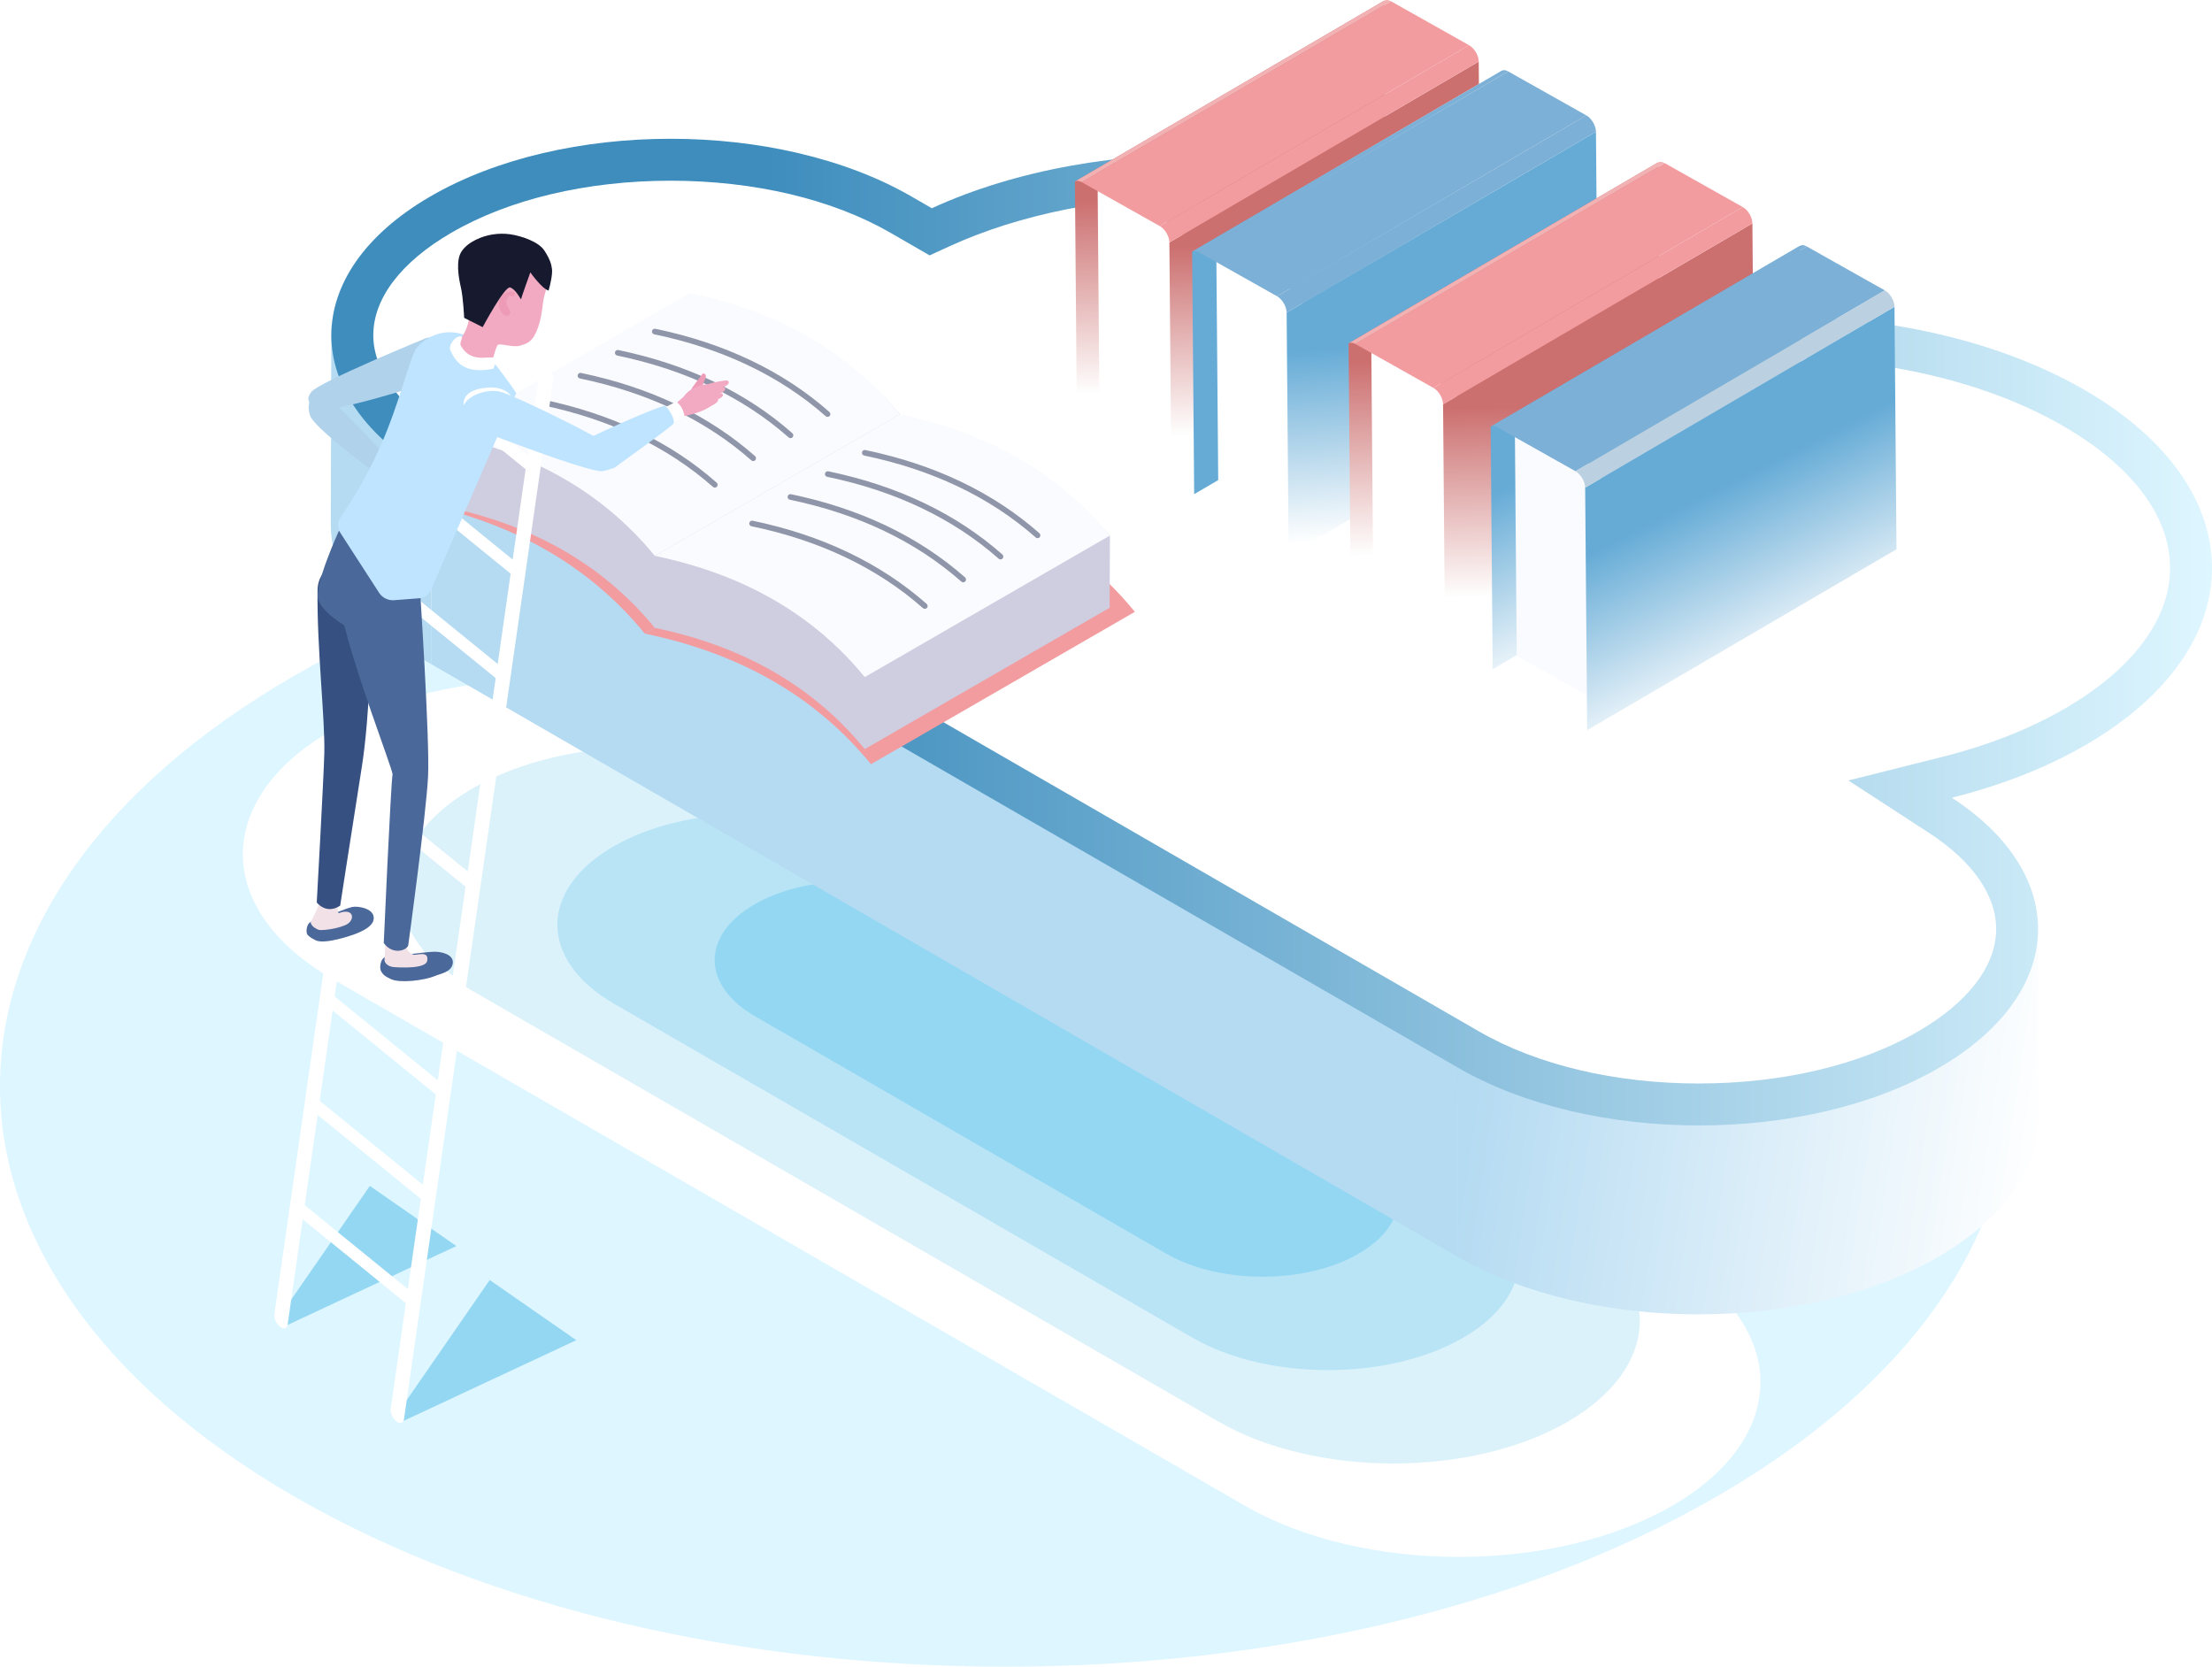 <?xml version="1.0" encoding="UTF-8"?>
<svg xmlns="http://www.w3.org/2000/svg" xmlns:xlink="http://www.w3.org/1999/xlink" viewBox="0 0 1221.88 920.63">
  <defs>
    <style>
      .cls-1 {
        fill: #94d7f2;
      }

      .cls-2 {
        fill: #9096a9;
      }

      .cls-3 {
        fill: #bfe4ff;
      }

      .cls-4 {
        fill: #f29c9f;
      }

      .cls-5 {
        fill: url(#linear-gradient-2);
      }

      .cls-6 {
        mask: url(#mask-1);
      }

      .cls-7 {
        fill: #355081;
      }

      .cls-8 {
        fill: url(#linear-gradient-10);
      }

      .cls-9 {
        fill: url(#linear-gradient-12);
      }

      .cls-10 {
        fill: #dbf2fb;
      }

      .cls-11 {
        fill: #fff;
      }

      .cls-12 {
        mask: url(#mask);
      }

      .cls-13 {
        filter: url(#luminosity-invert-noclip);
      }

      .cls-14 {
        fill: url(#linear-gradient-4);
      }

      .cls-15 {
        fill: #f2e1e7;
      }

      .cls-16 {
        fill: #cfcde0;
      }

      .cls-17 {
        fill: #4a6899;
      }

      .cls-18 {
        fill: url(#linear-gradient-3);
      }

      .cls-19 {
        fill: #b5dbf2;
      }

      .cls-20 {
        fill: url(#linear-gradient-5);
      }

      .cls-21 {
        isolation: isolate;
      }

      .cls-22 {
        fill: url(#linear-gradient-8);
      }

      .cls-23 {
        fill: #7db0d6;
      }

      .cls-24 {
        fill: #171a2e;
      }

      .cls-25 {
        fill: #b8e4f6;
      }

      .cls-26 {
        fill: #bbd0e0;
      }

      .cls-27 {
        fill: #ed9bb6;
      }

      .cls-28 {
        fill: url(#linear-gradient-7);
      }

      .cls-29 {
        fill: url(#linear-gradient-9);
      }

      .cls-30 {
        mix-blend-mode: multiply;
      }

      .cls-31 {
        fill: url(#linear-gradient-11);
      }

      .cls-32 {
        fill: #b0d3eb;
      }

      .cls-33 {
        fill: #fafbff;
      }

      .cls-34 {
        fill: url(#linear-gradient-6);
      }

      .cls-35 {
        fill: #f2b1b3;
      }

      .cls-36 {
        filter: url(#luminosity-invert-noclip-2);
      }

      .cls-37 {
        fill: #def6ff;
      }

      .cls-38 {
        fill: url(#linear-gradient);
      }

      .cls-39 {
        fill: #f2aac2;
      }
    </style>
    <linearGradient id="linear-gradient" x1="671.5" y1="563.38" x2="1128.97" y2="632.31" gradientUnits="userSpaceOnUse">
      <stop offset=".32" stop-color="#b5dbf2"/>
      <stop offset="1" stop-color="#fff"/>
    </linearGradient>
    <linearGradient id="linear-gradient-2" x1="183.03" y1="349.16" x2="1221.88" y2="349.16" gradientUnits="userSpaceOnUse">
      <stop offset=".23" stop-color="#3e8dbd"/>
      <stop offset="1" stop-color="#def6ff"/>
    </linearGradient>
    <linearGradient id="linear-gradient-3" x1="678.47" y1="77.92" x2="682.96" y2="214.94" gradientUnits="userSpaceOnUse">
      <stop offset=".22" stop-color="#cc6f6f"/>
      <stop offset="1" stop-color="#fff"/>
    </linearGradient>
    <linearGradient id="linear-gradient-4" x1="731.18" y1="105.09" x2="733.43" y2="239.31" xlink:href="#linear-gradient-3"/>
    <linearGradient id="linear-gradient-5" x1="658.53" y1="156.04" x2="830.51" y2="156.04" gradientUnits="userSpaceOnUse">
      <stop offset=".22" stop-color="#65abd6"/>
      <stop offset="1" stop-color="#fff"/>
    </linearGradient>
    <linearGradient id="linear-gradient-6" x1="794.52" y1="158.01" x2="803.94" y2="294.25" xlink:href="#linear-gradient-5"/>
    <linearGradient id="linear-gradient-7" x1="829.64" y1="167.31" x2="834.13" y2="304.33" xlink:href="#linear-gradient-3"/>
    <linearGradient id="linear-gradient-8" x1="882.35" y1="194.48" x2="884.6" y2="328.69" xlink:href="#linear-gradient-3"/>
    <linearGradient id="linear-gradient-9" x1="1569.45" y1="924.72" x2="1437.07" y2="912.43" gradientTransform="translate(888.45 2031.58) rotate(-120.48)" xlink:href="#linear-gradient-5"/>
    <linearGradient id="linear-gradient-10" x1="1517.23" y1="951.47" x2="1381.58" y2="942.81" gradientTransform="translate(888.45 2031.58) rotate(-120.48)" xlink:href="#linear-gradient-5"/>
    <filter id="luminosity-invert-noclip" x="69.14" y="643.65" width="240.09" height="140.52" color-interpolation-filters="sRGB" filterUnits="userSpaceOnUse">
      <feColorMatrix result="cm" values="-1 0 0 0 1 0 -1 0 0 1 0 0 -1 0 1 0 0 0 1 0"/>
      <feFlood flood-color="#fff" result="bg"/>
      <feBlend in="cm" in2="bg"/>
    </filter>
    <linearGradient id="linear-gradient-11" x1="216.9" y1="649.76" x2="164.45" y2="775.85" gradientUnits="userSpaceOnUse">
      <stop offset=".17" stop-color="#fff"/>
      <stop offset="1" stop-color="#000"/>
    </linearGradient>
    <mask id="mask" x="69.14" y="643.65" width="240.09" height="140.52" maskUnits="userSpaceOnUse">
      <g class="cls-13">
        <polygon class="cls-31" points="209.2 643.65 69.14 733.69 165.4 784.18 309.23 699.11 209.2 643.65"/>
      </g>
    </mask>
    <filter id="luminosity-invert-noclip-2" x="135.36" y="695.64" width="240.09" height="140.52" color-interpolation-filters="sRGB" filterUnits="userSpaceOnUse">
      <feColorMatrix result="cm" values="-1 0 0 0 1 0 -1 0 0 1 0 0 -1 0 1 0 0 0 1 0"/>
      <feFlood flood-color="#fff" result="bg"/>
      <feBlend in="cm" in2="bg"/>
    </filter>
    <linearGradient id="linear-gradient-12" x1="283.13" y1="701.75" x2="230.68" y2="827.83" xlink:href="#linear-gradient-11"/>
    <mask id="mask-1" x="135.36" y="695.64" width="240.09" height="140.52" maskUnits="userSpaceOnUse">
      <g class="cls-36">
        <polygon class="cls-9" points="275.43 695.64 135.36 785.68 231.63 836.16 375.45 751.1 275.43 695.64"/>
      </g>
    </mask>
  </defs>
  <g class="cls-21">
    <g id="_レイヤー_2" data-name="レイヤー 2">
      <g id="Layer_1" data-name="Layer 1">
        <g>
          <path class="cls-37" d="M948.2,373.18c216.91,125.24,216.91,328.28,0,453.52-216.91,125.24-568.6,125.24-785.52,0-216.91-125.24-216.91-328.28,0-453.52,216.91-125.24,568.6-125.24,785.52,0Z"/>
          <g class="cls-30">
            <path class="cls-11" d="M995.01,498.59c83.43,48.17,83.87,126.26.93,174.46-19.52,11.34-41.96,19.99-65.86,25.99,58.45,37.99,56.45,96.19-6.2,132.59-65.07,37.81-170.87,37.82-236.31.03l-504.11-291.05c-65.44-37.78-65.79-99.07-.72-136.88,65.02-37.78,170.87-37.82,236.31-.03l10.03,5.79c83.36-38.2,204.93-34.96,282.33,9.72,26.04,15.04,44.02,32.95,53.87,52.04,76.58-17.71,167.46-8.61,229.73,27.34Z"/>
            <path class="cls-10" d="M924.22,513.18c68.15,39.35,68.51,103.14.76,142.51-15.95,9.27-34.27,16.33-53.8,21.23,47.75,31.04,46.11,78.57-5.06,108.31-53.15,30.89-139.58,30.89-193.04.03l-411.79-237.75c-53.46-30.86-53.74-80.92-.59-111.81,53.11-30.86,139.58-30.89,193.04-.03l8.2,4.73c68.09-31.21,167.4-28.56,230.62,7.94,21.27,12.28,35.96,26.92,44,42.51,62.56-14.46,136.79-7.04,187.66,22.33Z"/>
            <path class="cls-25" d="M853.44,527.78c52.87,30.53,53.15,80.01.59,110.56-12.37,7.19-26.59,12.67-41.74,16.47,37.04,24.08,35.77,60.96-3.93,84.03-41.24,23.96-108.29,23.96-149.76.02l-319.47-184.45c-41.47-23.95-41.69-62.78-.46-86.75,41.2-23.95,108.29-23.96,149.76-.02l6.36,3.67c52.83-24.21,129.87-22.16,178.92,6.16,16.5,9.53,27.9,20.88,34.14,32.98,48.53-11.22,106.12-5.46,145.59,17.33Z"/>
            <path class="cls-1" d="M782.66,542.37c37.59,21.7,37.79,56.89.42,78.61-8.8,5.11-18.91,9.01-29.68,11.71,26.34,17.12,25.43,43.34-2.79,59.75-29.32,17.04-76.99,17.04-106.48.01l-227.15-131.15c-29.49-17.03-29.64-44.64-.32-61.68,29.3-17.03,76.99-17.04,106.48-.01l4.52,2.61c37.56-17.22,92.34-15.75,127.22,4.38,11.73,6.78,19.83,14.85,24.27,23.45,34.51-7.98,75.46-3.88,103.52,12.32Z"/>
          </g>
          <g>
            <path class="cls-19" d="M182.72,289.35l.32-111.96c-.08,28.03,18.42,56.1,55.45,77.48l-.32,111.96c-37.03-21.38-55.53-49.45-55.45-77.48Z"/>
            <path class="cls-11" d="M1221.88,306.37l-.32,111.96c-.1,35.28-23.3,70.51-69.64,97.45-21.95,12.76-47.19,22.48-74.07,29.23l.32-111.96c26.88-6.75,52.12-16.47,74.07-29.23,46.35-26.93,69.54-62.17,69.64-97.45Z"/>
            <polygon class="cls-19" points="805.43 582.2 805.11 694.15 238.16 366.83 238.48 254.87 805.43 582.2"/>
            <path class="cls-38" d="M1125.81,505.73l-.32,111.96c-.08,27.68-18.27,55.31-54.61,76.43-73.18,42.53-192.17,42.53-265.77.03l.32-111.96c73.6,42.49,192.59,42.49,265.77-.03,36.34-21.12,54.53-48.76,54.61-76.43Z"/>
            <path class="cls-5" d="M1151.19,215.22c93.83,54.17,94.32,141.99,1.05,196.2-21.95,12.76-47.19,22.48-74.07,29.23,65.74,42.73,63.48,108.18-6.97,149.12-73.18,42.53-192.17,42.53-265.77.03L238.48,262.48c-73.6-42.49-73.99-111.42-.81-153.94,73.12-42.49,192.17-42.53,265.77-.03l11.28,6.51c93.75-42.97,230.47-39.32,317.52,10.93,29.29,16.91,49.51,37.06,60.58,58.53,86.13-19.91,188.33-9.69,258.37,30.75Z"/>
            <path class="cls-11" d="M938.44,598.5c-46.18,0-89.3-10.21-121.43-28.76L250.07,242.42c-27.85-16.08-43.84-36.92-43.87-57.18-.03-20.37,15.28-40.5,43.11-56.67,31.91-18.54,74.92-28.75,121.12-28.75s89.32,10.21,121.43,28.75l21.65,12.5,10.87-4.99c38.83-17.8,87.94-27.6,138.29-27.6,59.96,0,116.06,13.33,157.99,37.54,24.46,14.13,42.3,31.1,51.57,49.08l8.26,16.01,17.56-4.06c26.6-6.15,54.74-9.27,83.64-9.27,59.95,0,116.03,13.32,157.93,37.51,38.07,21.98,59.07,49.82,59.11,78.38.04,28.32-20.6,55.92-58.12,77.72-19.5,11.33-42.4,20.35-68.07,26.79l-51.52,12.94,44.54,28.95c24.39,15.85,37.56,35.07,37.09,54.08-.5,19.99-15.8,39.73-43.08,55.58-31.91,18.55-74.92,28.76-121.11,28.76Z"/>
          </g>
          <g>
            <g>
              <polygon class="cls-18" points="593.77 100.26 764.64 .36 765.75 134.31 594.88 234.21 593.77 100.26"/>
              <path class="cls-11" d="M606.35,106.26c-.02-2.97,2.04-4.2,4.61-2.75l38.09,21.43c2.58,1.45,4.68,5.02,4.7,7.99l.98,118.23c.02,2.96-2.04,4.2-4.61,2.75l-38.09-21.43c-2.58-1.45-4.68-5.04-4.7-7.99l-.98-118.23Z"/>
              <polygon class="cls-4" points="597.47 100.59 768.34 .69 811.5 24.97 640.63 124.87 597.47 100.59"/>
              <polygon class="cls-14" points="645.96 133.93 816.83 34.03 817.94 167.98 647.07 267.88 645.96 133.93"/>
              <path class="cls-4" d="M640.63,124.87l170.87-99.9c2.92,1.64,5.3,5.69,5.33,9.06l-170.87,99.9c-.03-3.37-2.41-7.41-5.33-9.06Z"/>
              <path class="cls-35" d="M593.77,100.26L764.64.36c.94-.55,2.25-.49,3.7.33l-170.87,99.9c-1.45-.82-2.76-.88-3.7-.33Z"/>
            </g>
            <g>
              <polygon class="cls-20" points="658.53 139.01 829.4 39.11 830.51 173.06 659.65 272.96 658.53 139.01"/>
              <polygon class="cls-11" points="672.93 265.55 671.86 136.57 719.27 163.25 720.34 292.22 672.93 265.55"/>
              <polygon class="cls-23" points="662.23 139.34 833.1 39.44 876.26 63.73 705.39 163.62 662.23 139.34"/>
              <polygon class="cls-34" points="710.72 172.68 881.59 72.78 882.7 206.73 711.84 306.63 710.72 172.68"/>
              <path class="cls-23" d="M705.39,163.62l170.87-99.9c2.92,1.64,5.3,5.69,5.33,9.06l-170.87,99.9c-.03-3.37-2.41-7.41-5.33-9.06Z"/>
              <path class="cls-23" d="M658.53,139.01l170.87-99.9c.94-.55,2.25-.49,3.7.33l-170.87,99.9c-1.45-.82-2.76-.88-3.7-.33Z"/>
            </g>
            <g>
              <polygon class="cls-28" points="744.94 189.65 915.81 89.75 916.92 223.7 746.05 323.6 744.94 189.65"/>
              <path class="cls-11" d="M757.52,195.65c-.02-2.97,2.04-4.2,4.61-2.75l38.09,21.43c2.58,1.45,4.68,5.02,4.7,7.99l.98,118.23c.02,2.96-2.04,4.2-4.61,2.75l-38.09-21.43c-2.58-1.45-4.68-5.04-4.7-7.99l-.98-118.23Z"/>
              <polygon class="cls-4" points="748.64 189.98 919.51 90.08 962.67 114.36 791.8 214.26 748.64 189.98"/>
              <polygon class="cls-22" points="797.13 223.31 968 123.42 969.11 257.37 798.24 357.26 797.13 223.31"/>
              <path class="cls-4" d="M791.8,214.26l170.87-99.9c2.92,1.64,5.3,5.69,5.33,9.06l-170.87,99.9c-.03-3.37-2.41-7.41-5.33-9.06Z"/>
              <path class="cls-35" d="M744.94,189.65l170.87-99.9c.94-.55,2.25-.49,3.7.33l-170.87,99.9c-1.45-.82-2.76-.88-3.7-.33Z"/>
            </g>
            <g>
              <polygon class="cls-29" points="823.43 235.69 994.3 135.79 995.41 269.74 824.54 369.64 823.43 235.69"/>
              <polygon class="cls-33" points="837.83 362.22 836.76 233.25 884.17 259.92 885.24 388.9 837.83 362.22"/>
              <polygon class="cls-23" points="827.13 236.02 998 136.12 1041.16 160.4 870.29 260.3 827.13 236.02"/>
              <polygon class="cls-8" points="875.62 269.36 1046.49 169.46 1047.6 303.41 876.73 403.31 875.62 269.36"/>
              <path class="cls-26" d="M870.29,260.3l170.87-99.9c2.92,1.64,5.3,5.69,5.33,9.06l-170.87,99.9c-.03-3.37-2.41-7.41-5.33-9.06Z"/>
              <path class="cls-23" d="M823.43,235.69l170.87-99.9c.94-.55,2.25-.49,3.7.33l-170.87,99.9c-1.45-.82-2.76-.88-3.7-.33Z"/>
            </g>
          </g>
          <g>
            <g>
              <path class="cls-4" d="M501.96,265.83l-145.77,84.16c-31.64-38.67-74.06-61.57-124.93-72.13l145.76-84.16c50.88,10.57,93.3,33.46,124.94,72.13Z"/>
              <path class="cls-4" d="M626.89,337.96l-145.77,84.16c-31.64-38.67-74.06-61.57-124.93-72.13l145.76-84.16c50.88,10.57,93.3,33.46,124.94,72.13Z"/>
            </g>
            <g>
              <path class="cls-16" d="M497.03,233.04l-135.35,113.78c-29.38-35.91-68.77-57.17-116-66.98v-39.79l135.34-73.99c46.88,9.74,86.71,27.42,116.01,62.82.23.28-.23,3.88,0,4.16Z"/>
              <path class="cls-33" d="M497.03,228.89l-135.35,78.14c-29.38-35.91-68.77-57.17-116-66.98l135.34-78.14c47.24,9.81,86.64,31.07,116.01,66.98Z"/>
              <g>
                <path class="cls-2" d="M457.14,230.29c-.37,0-.73-.13-1.03-.39-25.13-22.18-57-37.41-94.74-45.24-.84-.17-1.38-1-1.21-1.84.17-.84,1-1.38,1.84-1.21,38.27,7.95,70.62,23.41,96.16,45.96.64.57.7,1.55.14,2.19-.31.35-.74.53-1.17.53Z"/>
                <path class="cls-2" d="M436.69,242.03c-.37,0-.73-.13-1.03-.39-25.13-22.18-57-37.41-94.74-45.24-.84-.17-1.38-1-1.21-1.84.17-.84,1-1.38,1.84-1.21,38.27,7.95,70.62,23.41,96.16,45.96.64.57.7,1.55.14,2.19-.31.35-.74.53-1.17.53Z"/>
                <path class="cls-2" d="M416.07,254.68c-.37,0-.73-.13-1.03-.39-25.13-22.18-57-37.41-94.74-45.24-.84-.17-1.38-1-1.21-1.84.17-.84,1-1.38,1.84-1.21,38.27,7.95,70.62,23.41,96.16,45.96.64.57.7,1.55.14,2.19-.31.35-.74.53-1.17.53Z"/>
                <path class="cls-2" d="M394.87,269.34c-.37,0-.73-.13-1.03-.39-25.13-22.18-57-37.41-94.74-45.24-.84-.17-1.38-1-1.21-1.84.17-.84,1-1.38,1.84-1.21,38.27,7.95,70.62,23.41,96.16,45.96.64.57.7,1.55.14,2.19-.31.35-.74.53-1.17.53Z"/>
              </g>
            </g>
            <g>
              <path class="cls-16" d="M613.03,335.66l-135.35,78.14c-29.38-35.91-68.77-57.17-116-66.98v-39.79l135.34-38.35c46.88,9.74,86.71-8.21,116.01,27.19.23.28-.23,39.51,0,39.79Z"/>
              <path class="cls-33" d="M613.03,295.87l-135.35,78.14c-29.38-35.91-68.77-57.17-116-66.98l135.34-78.14c47.24,9.81,86.64,31.07,116.01,66.98Z"/>
              <g>
                <path class="cls-2" d="M573.14,297.27c-.37,0-.73-.13-1.03-.39-25.13-22.18-57-37.41-94.74-45.24-.84-.17-1.38-1-1.21-1.84.17-.84,1-1.38,1.84-1.21,38.27,7.95,70.62,23.41,96.16,45.96.64.57.7,1.55.14,2.19-.31.35-.74.53-1.17.53Z"/>
                <path class="cls-2" d="M552.69,309.01c-.37,0-.73-.13-1.03-.39-25.13-22.18-57-37.41-94.74-45.24-.84-.17-1.38-1-1.21-1.84.17-.84,1-1.38,1.84-1.21,38.27,7.95,70.62,23.41,96.16,45.96.64.57.7,1.55.14,2.19-.31.35-.74.53-1.17.53Z"/>
                <path class="cls-2" d="M532.08,321.67c-.37,0-.73-.13-1.03-.39-25.13-22.18-57-37.41-94.74-45.24-.84-.17-1.38-1-1.21-1.84.17-.84,1-1.38,1.84-1.21,38.27,7.95,70.62,23.41,96.16,45.96.64.57.7,1.55.14,2.19-.31.35-.74.53-1.17.53Z"/>
                <path class="cls-2" d="M510.88,336.32c-.37,0-.73-.13-1.03-.39-25.13-22.18-57-37.41-94.74-45.24-.84-.17-1.38-1-1.21-1.84.17-.84,1-1.38,1.84-1.21,38.27,7.95,70.62,23.41,96.16,45.96.64.57.7,1.55.14,2.19-.31.35-.74.53-1.17.53Z"/>
              </g>
            </g>
          </g>
          <g class="cls-12">
            <polygon class="cls-1" points="152.9 729.39 156.27 733.07 252.11 688.29 204.29 655.07 152.9 729.39"/>
          </g>
          <g class="cls-6">
            <polygon class="cls-1" points="219.12 781.38 222.5 785.06 318.34 740.28 270.52 707.05 219.12 781.38"/>
          </g>
          <g>
            <path class="cls-11" d="M305.58,209.73c.3-2.16-1.09-5.19-3.1-6.79-.27-.21-.53-.38-.78-.52-1.71-.92-3.17-.33-3.44,1.52l-6.8,47.46-56.97-46.33,6.83-47.62c.31-2.15-1.08-5.19-3.1-6.77-.27-.21-.54-.39-.8-.53-1.7-.91-3.15-.33-3.42,1.54l-82.46,574.35c-.3,2.16,1.09,5.19,3.1,6.78.26.21.53.38.78.52,1.71.92,3.17.33,3.44-1.52l8.36-58.3,56.97,46.34-8.38,58.45c-.31,2.15,1.08,5.19,3.1,6.77.27.21.54.39.8.53,1.7.91,3.15.32,3.42-1.54l82.46-574.35ZM233.37,212.87l56.97,46.33-7.15,49.88-56.97-46.33,7.15-49.88ZM225.1,270.54l56.97,46.33-7.15,49.9-56.97-46.34,7.15-49.88ZM216.84,328.21l56.97,46.34-7.15,49.88-56.97-46.33,7.15-49.89ZM265.55,432.22l-.15,1.05c-.08.21-.19.38-.23.64l-6.8,47.46-56.85-46.23,7.06-49.26,56.97,46.33ZM200.31,443.56l56.85,46.24-7.06,49.25-56.85-46.23,7.06-49.26ZM225.3,712.07l-56.97-46.33,7.15-49.88,56.97,46.33-7.15,49.88ZM233.56,654.4l-56.97-46.33,7.15-49.89,56.97,46.34-7.15,49.88ZM184.86,550.39l6.86-47.88c.08-.21.19-.38.23-.64l.18-1.26,56.85,46.23-7.15,49.9-56.97-46.34Z"/>
            <g>
              <g>
                <g>
                  <g>
                    <path class="cls-27" d="M227.21,264.71c1.86,1.76,3.39,3.84,4.9,5.9.23.31.47.65.46,1.04-.02.68-.83,1.11-1.51.98-.67-.13-1.2-.62-1.69-1.09-2.61-2.51-5.22-5.02-7.83-7.52-.5-.48-1.3-1.24-1.01-2.02.25-.69.96-.74,1.57-.59,1.88.46,3.74,2.01,5.11,3.3Z"/>
                    <path class="cls-39" d="M224.79,263.44c2.45,2.26,5.01,6.08,5.02,8.28,0,2.19-.08,4.92-1.15,5.57-2.36,1.44-5.5.97-7.86-.45-2.37-1.42-4.13-3.64-5.84-5.81-1.34-1.71-5.5-9.08-5.65-9.48-.97-2.52,2.32-3.72,4.2-4.2,1.97-.51,5.35,2.89,7.23,3.58,1.5.55,2.88,1.42,4.05,2.51Z"/>
                    <path class="cls-39" d="M234.3,279.8c.6,1.66-1.02,2.71-2.97.53-1.79-2-4.93-7.52-4.68-8.76.59-1.69,1.16-2.13,1.92-1.75,1.84.92,5.31,8.81,5.74,9.98Z"/>
                    <path class="cls-39" d="M229.98,280.63c-1.47.38-3.37-2.21-4.24-4.39-.87-2.2-.7-4.01,2.01-2.01.71.81,4.21,5.54,2.23,6.4Z"/>
                    <path class="cls-39" d="M226.61,280.32c-1.47.38-3.37-2.21-4.24-4.39-.87-2.2-.7-4.01,2.01-2.01.71.81,4.21,5.54,2.23,6.4Z"/>
                    <path class="cls-39" d="M223.63,278.5c-1.22.58-3.34-1.36-4.48-3.13-1.15-1.78-1.31-3.39,1.42-2.1.76.59,4.65,4.14,3.06,5.23Z"/>
                  </g>
                  <path class="cls-11" d="M205.05,258.07l5.37,5.88c2.98-1.43,4.96-3.07,6.35-6.22l-5.28-5.75-6.44,6.09Z"/>
                  <path class="cls-32" d="M178.26,216.37c5.2,4.37,35.04,34.43,34.76,36.22-.28,1.8-5.73,7.8-8.1,6.59-2.37-1.21-30.06-22.29-33.32-28.9-3.26-6.61,1.46-18.29,6.66-13.92Z"/>
                </g>
                <path class="cls-32" d="M239.2,209.77c-6.31,3.68-59.42,19.17-63.32,16.11-3.9-3.06-7.86-3.92-4-9.31,3.86-5.39,63.92-29.99,63.92-29.99,0,0,10.01-1.11,12.25,4.47,2.24,5.58-2.54,15.04-8.85,18.72Z"/>
              </g>
              <g>
                <g>
                  <g>
                    <path class="cls-17" d="M187.37,503.47c2.37-.94,4.76-1.89,7.24-2.48,2.93-.69,13.32.82,11.67,7.41-1.65,6.6-19.2,10.36-22.6,11.04-3.49.7-6.35.75-8.03.39-1.68-.35-5.69-2.67-6.11-4.1-.62-2.11.19-5.67,2.07-6.47,4.07-1.73,11.55-4.12,15.75-5.79Z"/>
                    <path class="cls-15" d="M171.64,509.81c-.29-.9,3.21-5.36,5.09-12.28,1.89-6.92.18-15.96.18-15.96l11.82,1.15s-3.86,22.53-1.39,21.62c8.35-3.08,9.14,4.24,3.42,6.68s-13.58,2.99-14.69,2.62c-1.1-.38-3.72-1.63-4.43-3.82Z"/>
                    <path class="cls-7" d="M175.4,326.05c-.36,32.64,4.2,70.93,3.75,89.88-.32,13.37-4.18,82.58-4.18,82.58,0,0,5.23,6.9,12.94,1.74,0,0,4.95-32.16,11.98-76.81,4.5-28.59,5.07-71.22,5.9-79.69.47-4.82-.43-11.9-2.09-19.49-4.78-21.78-28.11-14.99-28.3,1.79Z"/>
                  </g>
                  <g>
                    <path class="cls-17" d="M230.12,526.63c2.53-.35,7.76-.89,9.9-.92,3.57-.05,10.47,1.38,10.12,6.07-.39,5.21-6.86,6.04-9.65,7.24-5.96,2.55-19.38,4.17-24.44,1.87-3.37-1.54-4.47-2.52-5.53-4.36-1.05-1.84-.48-7.53,2.91-8.07,4.36-.7,12.2-1.22,16.69-1.83Z"/>
                    <path class="cls-15" d="M212.4,530.37c-.03-1.65,2.06-32.28,2.06-32.28l11.02,1.95s-2.5,17.16-1.44,21.89c.52,2.34,1.76,4.42,4.3,5.39,1.57.6,8.79-2.59,7.64,3.44-.87,4.56-15.61,3.7-18.6,3.42-2.99-.28-4.95-2.17-4.98-3.82Z"/>
                    <path class="cls-17" d="M188.9,340.19c6.96,30.65,27.16,82.44,27.95,87.44-1.03,6.59-4.87,93.3-4.87,93.3,5.2,6.95,12.88,3.92,13.53,1.21,0,0,9.87-72.19,10.93-93.01s-4.63-106.29-4.63-106.29c0,0-24.72-.76-33.09,9.88-2.36,3-10.96,2.39-9.81,7.48Z"/>
                  </g>
                  <path class="cls-17" d="M175.93,331.69c3.07,7.23,14.07,15.03,32.81,23.2,0,0,19.78,3.5,22.03-14.76,2.25-18.27-.76-40.09-.76-40.09l-42.82-6.79s-14.32,31.22-11.25,38.45Z"/>
                </g>
                <path class="cls-3" d="M230.07,192.33c6.97-8.39,18-10.9,27.25-7.03,9.24,3.87,27.86,31.81,27.86,31.81l-47.05,108.62c-1.17,2.7-3.74,4.53-6.67,4.75l-13.78,1.05c-3.3.25-6.48-1.32-8.27-4.1l-21.38-33.05c-1.74-2.68-1.67-6.15.16-8.77,4.58-6.54,13.5-20.27,21.77-38.72,10.53-23.5,16.83-50.59,20.12-54.55Z"/>
                <g>
                  <g>
                    <path class="cls-39" d="M256.66,158.07c.47,5.09,7.43,16.73-3.11,30.47,0,0-5.89,4.17.75,8.37,6.64,4.19,14.73,6.2,16.93,5.19,0,0,2.45-9.74,3.53-11.34,1.08-1.6,8.36,1.44,12.54.17,4.18-1.26,7.17-2.12,9.97-10.27,2.62-7.64,2.18-13.17,3.57-17.78,2.21-7.31,4.1-15.08.26-21.69-3.84-6.61-16.08-9.24-23.7-8.66-6.63.51-22.61,5.33-20.74,25.54Z"/>
                    <path class="cls-27" d="M284.34,162.81c.95-2.96-6.92-2.13-8.35,2.65-1.88,6.29,3.26,10.55,5.4,8.37,2.14-2.17-2.39-4.64-1.65-7.51,1.53-5.97,3.65-.56,4.6-3.52Z"/>
                  </g>
                  <path class="cls-24" d="M303.05,160.52c-3.78-1.07-10.09-10.06-10.09-10.06,0,0-5.08,14.01-5.14,14.92-.65-.81-3.03-5.58-6-6.59-2.96-1.01-15.2,21.92-15.2,21.92l-10.23-5.14s-.5-11.33-1.83-16.94c-1.32-5.61-2.8-14.88.37-19.7,1.89-2.87,4.79-4.94,7.86-6.46,5.82-2.88,12.51-3.96,18.94-3.07,5.96.83,15.72,3.96,19.01,9.05,3.29,5.1,3.8,7.6,4.16,10.11.42,2.86-1.03,9.18-1.86,11.96Z"/>
                </g>
                <path class="cls-11" d="M248.9,193.67c4.64,11.19,13.68,11.84,23.58,10.05,6.25-13.49-9.87,1.2-17.83-12.62-1.15-1.6,1.2-4.62.44-5.09-2.44-1.48-8.02,4.41-6.19,7.66Z"/>
              </g>
              <g>
                <path class="cls-11" d="M264.55,234.78c9.19,4.14,19.54,4.1,19.54,4.1,0,0,7.31-25.63-13.78-24.79s-14.96,16.55-5.77,20.69Z"/>
                <g>
                  <path class="cls-3" d="M276.38,216.38c7.52,1.78,70.87,32.36,68.37,36.26-2.5,3.9-4.91,6.28-11.8,7.6-6.89,1.32-70.87-23.6-70.87-23.6,0,0-8.48-6.45-6.13-12.36,2.35-5.91,12.91-9.68,20.43-7.9Z"/>
                  <g>
                    <g>
                      <path class="cls-27" d="M381.63,215.63c1.03-2.51,4.4-6.14,5.87-8.42.22-.34.47-.71.85-.85.68-.24,1.41.4,1.54,1.11.13.71-.16,1.42-.44,2.09-1.49,3.53-2.97,7.06-4.46,10.59-.29.68-2.71,1.09-2.79.44-.26-2.03-1.34-3.12-.58-4.97Z"/>
                      <path class="cls-39" d="M381.66,215.26c2.99-1.87,7.61-3.41,9.85-2.81,2.24.61,5,1.46,5.36,2.73.81,2.81-.55,5.88-2.66,7.9-2.11,2.02-4.87,3.2-7.56,4.33-2.12.89-10.8,3.07-11.25,3.11-2.84.29-3.15-3.41-3.11-5.46.04-2.16,4.45-4.65,5.68-6.37.98-1.37,2.26-2.54,3.69-3.43Z"/>
                      <path class="cls-39" d="M401.01,210.12c1.86-.15,2.47,1.8-.29,3.18-2.54,1.26-9.05,2.92-10.25,2.33-1.56-1.07-1.85-1.78-1.25-2.45,1.46-1.62,10.47-2.95,11.79-3.06Z"/>
                      <path class="cls-39" d="M400.65,214.77c-.03,1.6-3.19,2.82-5.67,3.1-2.49.28-4.28-.4-1.48-2.61,1.03-.49,6.83-2.75,7.15-.49Z"/>
                      <path class="cls-39" d="M399.39,218.11c-.03,1.6-3.19,2.82-5.67,3.1-2.49.28-4.28-.4-1.48-2.61,1.03-.49,6.83-2.75,7.15-.49Z"/>
                      <path class="cls-39" d="M396.7,220.65c.25,1.41-2.32,3.03-4.44,3.69-2.14.67-3.83.38-1.75-2.04.82-.61,5.52-3.59,6.19-1.66Z"/>
                    </g>
                    <path class="cls-11" d="M370.65,233.89l7.5-3.83c-.63-3.44-1.74-5.92-4.57-8.22l-7.35,3.78,4.42,8.28Z"/>
                    <path class="cls-3" d="M318.58,245.69c5.91-4.08,46.97-22.25,48.72-21.46,1.75.79,6.35,8.03,4.46,10.11-1.89,2.08-32.97,24.46-32.97,24.46,0,0-26.12-9.02-20.21-13.1Z"/>
                  </g>
                </g>
              </g>
            </g>
          </g>
        </g>
      </g>
    </g>
  </g>
</svg>